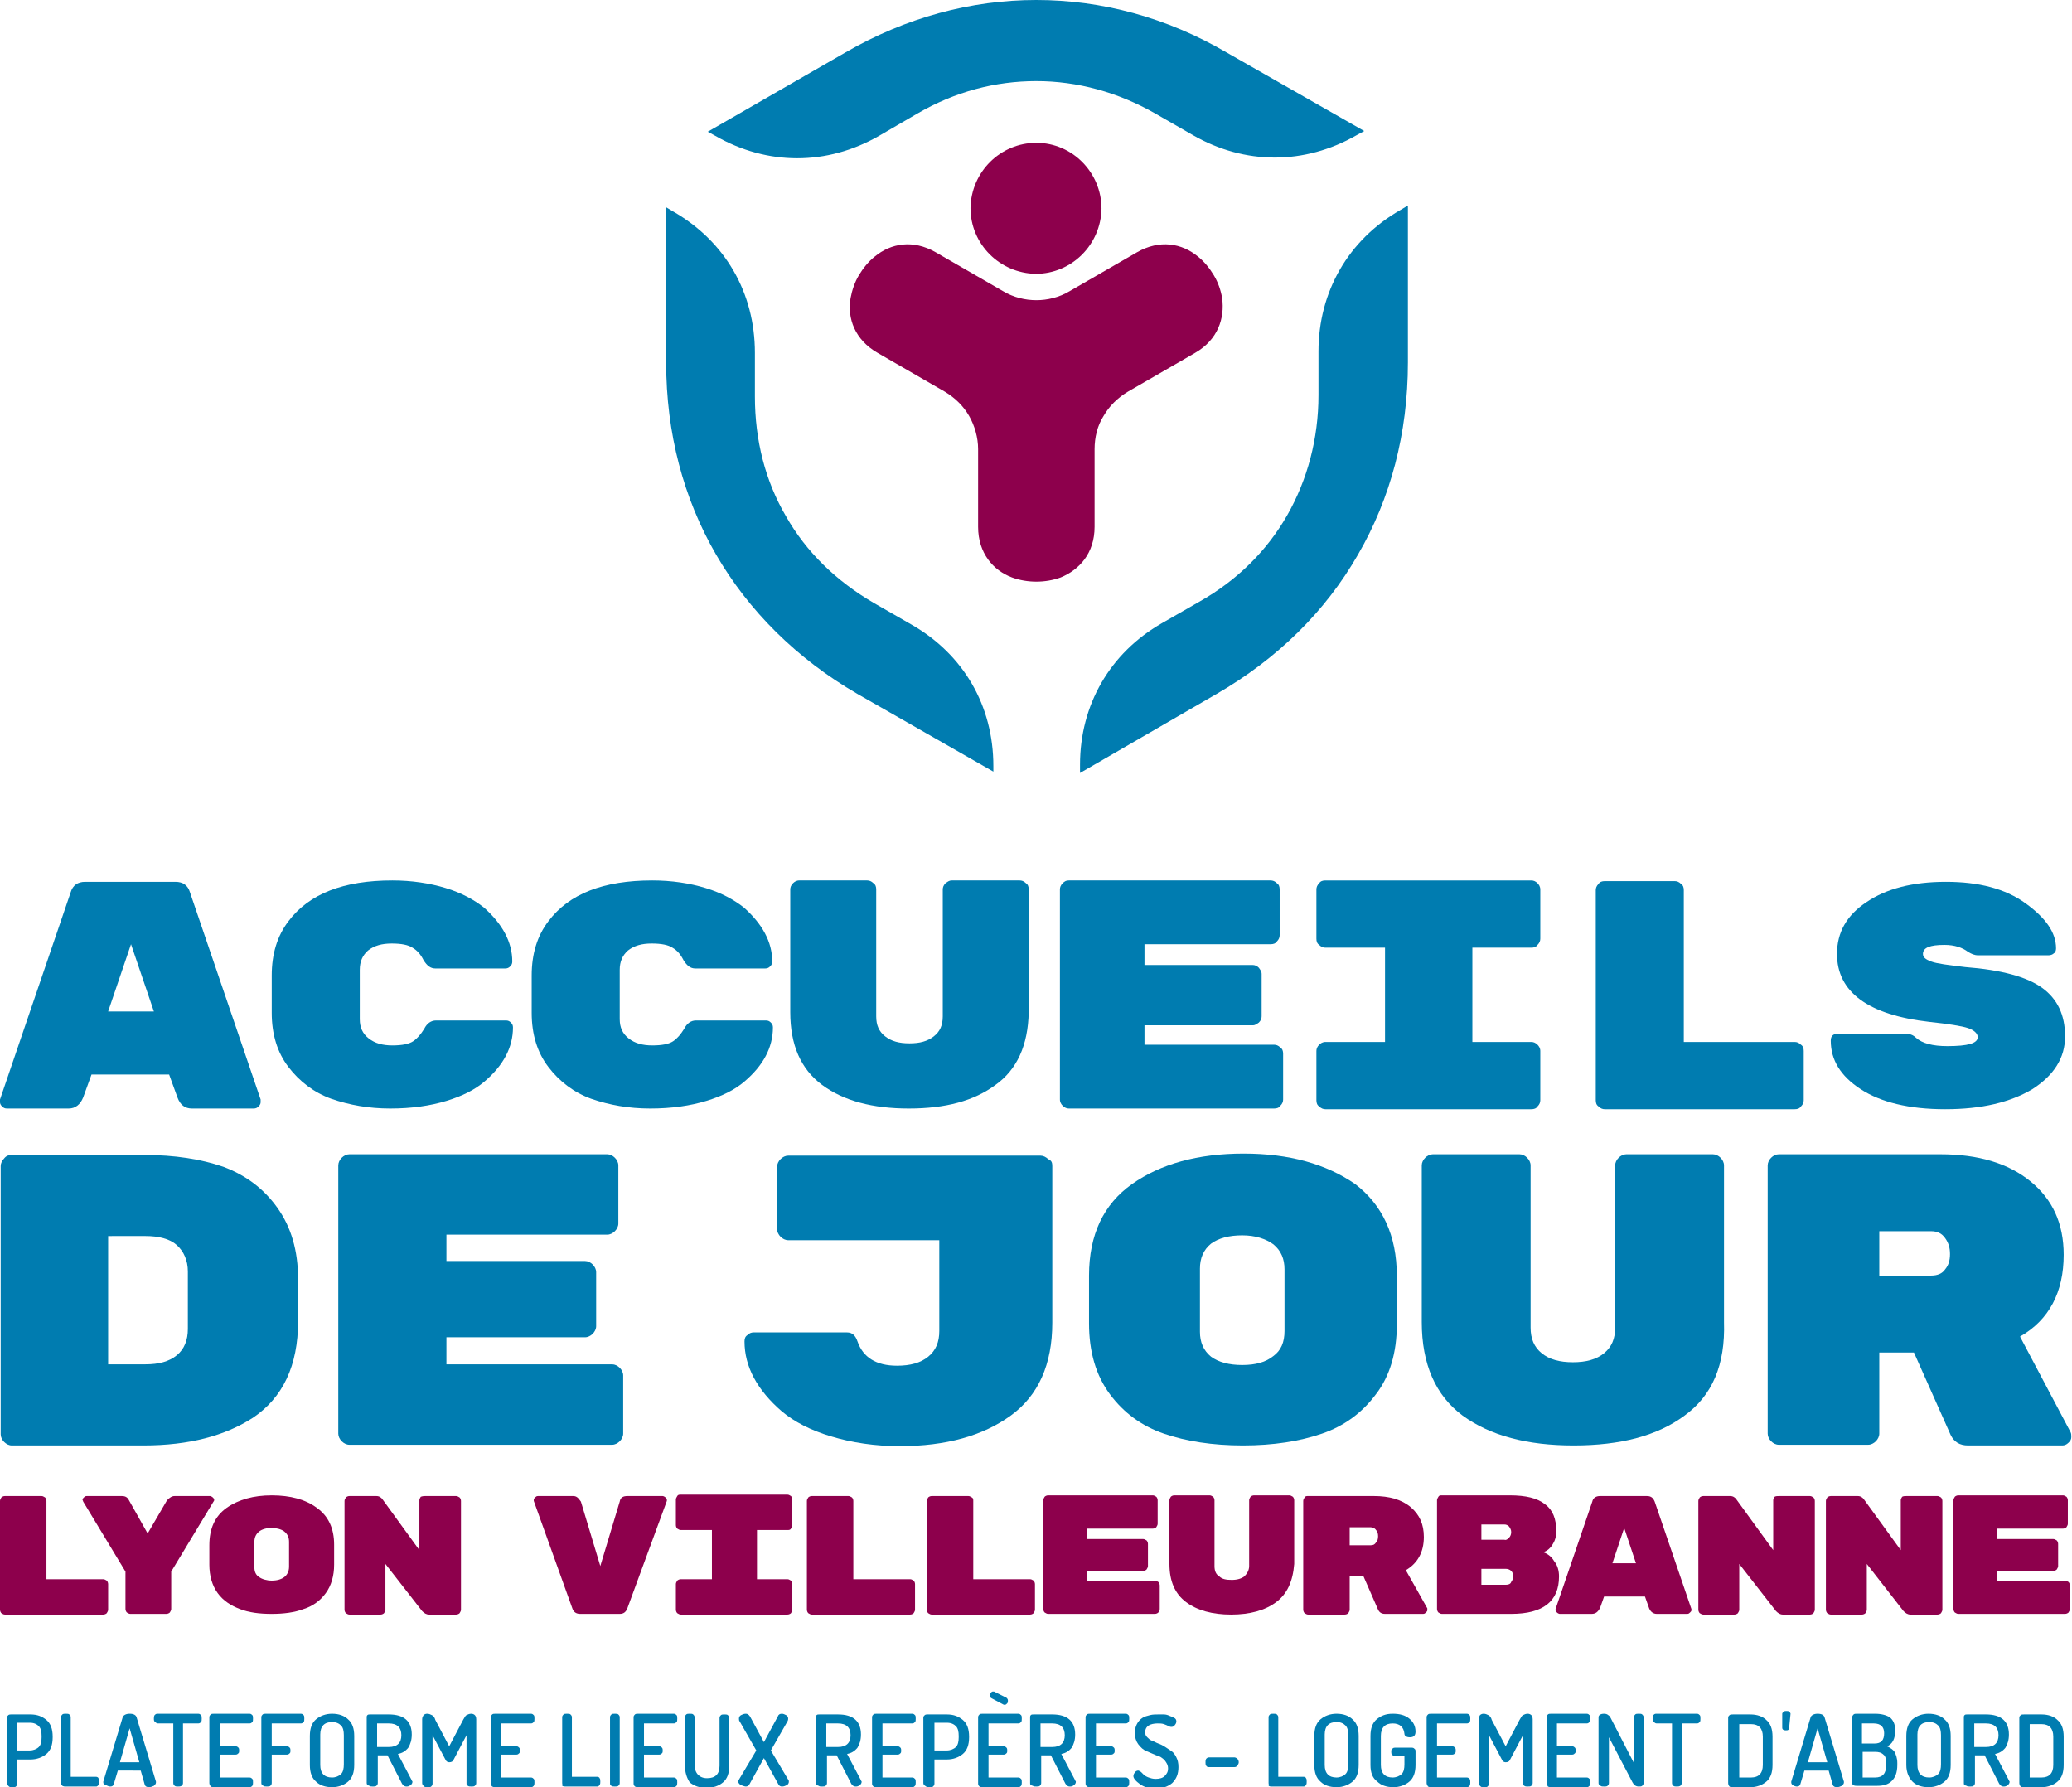 <?xml version="1.0" encoding="utf-8"?>
<!-- Generator: Adobe Illustrator 25.2.0, SVG Export Plug-In . SVG Version: 6.00 Build 0)  -->
<svg version="1.1" id="Calque_1" xmlns="http://www.w3.org/2000/svg" xmlns:xlink="http://www.w3.org/1999/xlink" x="0px" y="0px"
	 viewBox="0 0 298.9 257.8" style="enable-background:new 0 0 298.9 257.8;" xml:space="preserve">
<style type="text/css">
	.st0{fill:#007CB0;}
	.st1{fill-rule:evenodd;clip-rule:evenodd;fill:#007CB0;}
	.st2{fill-rule:evenodd;clip-rule:evenodd;fill:#8D004C;}
	.st3{fill:#8D004C;}
</style>
<g>
	<g>
		<path class="st0" d="M1.7,166.6h19.1c4.4,0,8.2,0.6,11.4,1.7c3.2,1.2,5.8,3.1,7.8,5.9c2,2.8,3,6.2,3,10.3v6.1
			c0,6.4-2.2,11-6.5,13.9c-4,2.6-9.2,4-15.8,4H1.7c-0.4,0-0.8-0.2-1.1-0.5c-0.3-0.3-0.5-0.7-0.5-1.1v-38.7c0-0.4,0.2-0.8,0.5-1.1
			C0.9,166.7,1.3,166.6,1.7,166.6z M15.6,178.2v18.6h5.4c1.9,0,3.4-0.4,4.5-1.3c1.1-0.9,1.6-2.2,1.6-3.8v-8.3c0-1.6-0.6-2.9-1.6-3.8
			s-2.6-1.3-4.5-1.3H15.6z"/>
		<path class="st0" d="M64.4,196.8h23.9c0.4,0,0.8,0.2,1.1,0.5c0.3,0.3,0.5,0.7,0.5,1.1v8.4c0,0.4-0.2,0.8-0.5,1.1
			c-0.3,0.3-0.7,0.5-1.1,0.5H50.4c-0.4,0-0.8-0.2-1.1-0.5c-0.3-0.3-0.5-0.7-0.5-1.1v-38.7c0-0.4,0.2-0.8,0.5-1.1
			c0.3-0.3,0.7-0.5,1.1-0.5h37.2c0.4,0,0.8,0.2,1.1,0.5c0.3,0.3,0.5,0.7,0.5,1.1v8.4c0,0.4-0.2,0.8-0.5,1.1
			c-0.3,0.3-0.7,0.5-1.1,0.5H64.4v3.8h20c0.4,0,0.8,0.2,1.1,0.5c0.3,0.3,0.5,0.7,0.5,1.1v7.8c0,0.4-0.2,0.8-0.5,1.1
			c-0.3,0.3-0.7,0.5-1.1,0.5h-20V196.8z"/>
		<path class="st0" d="M151.8,168.2v22.6c0,6-2,10.5-6,13.4c-4,2.9-9.3,4.4-16,4.4c-3.6,0-6.9-0.5-9.9-1.4c-3-0.9-5.3-2.1-7.1-3.6
			c-3.6-3.1-5.4-6.5-5.4-10.1c0-0.4,0.1-0.7,0.4-0.9c0.3-0.3,0.6-0.4,0.9-0.4h13.5c0.7,0,1.2,0.4,1.5,1.3c0.8,2.3,2.7,3.5,5.7,3.5
			c1.9,0,3.4-0.4,4.5-1.3c1.1-0.9,1.6-2.1,1.6-3.7v-13.1h-21.8c-0.4,0-0.8-0.2-1.1-0.5c-0.3-0.3-0.5-0.7-0.5-1.1v-9
			c0-0.4,0.2-0.8,0.5-1.1c0.3-0.3,0.7-0.5,1.1-0.5h36.4c0.4,0,0.8,0.2,1.1,0.5C151.7,167.4,151.8,167.7,151.8,168.2z"/>
		<path class="st0" d="M201.5,184v7.1c0,4-1,7.4-3,10c-2,2.7-4.6,4.6-7.8,5.7c-3.2,1.1-7,1.7-11.4,1.7c-4.4,0-8.2-0.6-11.4-1.7
			c-3.2-1.1-5.8-3-7.8-5.7c-2-2.7-3-6.1-3-10.2v-6.9c0-5.9,2.1-10.3,6.2-13.2c4.1-2.9,9.5-4.4,16.1-4.4c6.6,0,11.9,1.5,16.1,4.4
			C199.4,173.8,201.5,178.2,201.5,184z M173.1,183v9.1c0,1.5,0.5,2.7,1.6,3.6c1.1,0.8,2.6,1.2,4.5,1.2c1.9,0,3.4-0.4,4.5-1.3
			c1.1-0.8,1.6-2,1.6-3.6v-8.9c0-1.5-0.5-2.7-1.6-3.6c-1.1-0.8-2.6-1.3-4.5-1.3c-1.9,0-3.4,0.4-4.5,1.2
			C173.6,180.3,173.1,181.5,173.1,183z"/>
		<path class="st0" d="M243,204.2c-3.9,2.9-9.2,4.3-16,4.3c-6.7,0-12-1.4-16-4.3c-3.9-2.9-5.9-7.4-5.9-13.5v-22.6
			c0-0.4,0.2-0.8,0.5-1.1c0.3-0.3,0.7-0.5,1.1-0.5h12.5c0.4,0,0.8,0.2,1.1,0.5c0.3,0.3,0.5,0.7,0.5,1.1v23.4c0,1.6,0.5,2.8,1.6,3.7
			c1.1,0.9,2.6,1.3,4.5,1.3c1.9,0,3.4-0.4,4.5-1.3c1.1-0.9,1.6-2.1,1.6-3.7v-23.4c0-0.4,0.2-0.8,0.5-1.1c0.3-0.3,0.7-0.5,1.1-0.5
			h12.5c0.4,0,0.8,0.2,1.1,0.5c0.3,0.3,0.5,0.7,0.5,1.1v22.6C248.9,196.9,247,201.3,243,204.2z"/>
		<path class="st0" d="M298.7,206.6c0.1,0.2,0.1,0.4,0.1,0.7c0,0.3-0.1,0.5-0.4,0.8c-0.3,0.3-0.6,0.4-0.9,0.4h-13.6
			c-1.2,0-2-0.5-2.5-1.5l-5.3-11.9h-5v11.7c0,0.4-0.2,0.8-0.5,1.1c-0.3,0.3-0.7,0.5-1.1,0.5h-12.9c-0.4,0-0.8-0.2-1.1-0.5
			c-0.3-0.3-0.5-0.7-0.5-1.1v-38.7c0-0.4,0.2-0.8,0.5-1.1c0.3-0.3,0.7-0.5,1.1-0.5h23.3c5.5,0,9.8,1.3,13,3.9
			c3.2,2.6,4.8,6.1,4.8,10.6c0,5.4-2.1,9.4-6.3,11.8L298.7,206.6z M271.1,177.7v6.3h7.5c0.9,0,1.6-0.3,2-0.9
			c0.5-0.6,0.7-1.3,0.7-2.2c0-0.9-0.2-1.6-0.7-2.3c-0.5-0.7-1.1-1-2.1-1H271.1z"/>
	</g>
	<path class="st0" d="M9.9,159.9H1c-0.3,0-0.5-0.1-0.7-0.3C0.1,159.4,0,159.2,0,159c0-0.2,0-0.3,0-0.4l10.2-29.9
		c0.3-1,1-1.5,2.1-1.5h13c1.1,0,1.8,0.5,2.1,1.5l10.2,29.9c0,0.1,0,0.2,0,0.4c0,0.2-0.1,0.4-0.3,0.6c-0.2,0.2-0.4,0.3-0.7,0.3h-8.9
		c-1,0-1.7-0.5-2.1-1.6l-1.2-3.3H13.2l-1.2,3.3C11.6,159.3,10.9,159.9,9.9,159.9z M22.2,145.9l-3.3-9.7l-3.3,9.7H22.2z"/>
	<path class="st0" d="M51.9,139.9v7.1c0,1.2,0.4,2.1,1.3,2.8c0.9,0.7,2,1,3.4,1c1.4,0,2.4-0.2,3-0.6c0.6-0.4,1.1-1,1.6-1.8
		c0.4-0.8,1-1.2,1.7-1.2h10.1c0.3,0,0.5,0.1,0.7,0.3c0.2,0.2,0.3,0.4,0.3,0.7c0,2.9-1.4,5.5-4.1,7.8c-1.4,1.2-3.2,2.1-5.5,2.8
		c-2.3,0.7-5,1.1-8.1,1.1c-3.1,0-5.9-0.5-8.5-1.4c-2.5-0.9-4.6-2.5-6.2-4.6c-1.6-2.1-2.4-4.7-2.4-7.8v-5.4c0-3.1,0.8-5.7,2.4-7.8
		c3-4,8-5.9,15-5.9c2.8,0,5.4,0.4,7.7,1.1c2.3,0.7,4.1,1.7,5.5,2.8c2.7,2.4,4.1,5,4.1,7.8c0,0.3-0.1,0.5-0.3,0.7
		c-0.2,0.2-0.4,0.3-0.7,0.3H62.8c-0.7,0-1.2-0.4-1.7-1.2c-0.4-0.8-0.9-1.4-1.6-1.8c-0.6-0.4-1.6-0.6-3-0.6c-1.4,0-2.5,0.3-3.4,1
		C52.3,137.8,51.9,138.7,51.9,139.9z"/>
	<path class="st0" d="M89.4,139.9v7.1c0,1.2,0.4,2.1,1.3,2.8c0.9,0.7,2,1,3.4,1c1.4,0,2.4-0.2,3-0.6c0.6-0.4,1.1-1,1.6-1.8
		c0.4-0.8,1-1.2,1.7-1.2h10.1c0.3,0,0.5,0.1,0.7,0.3c0.2,0.2,0.3,0.4,0.3,0.7c0,2.9-1.4,5.5-4.1,7.8c-1.4,1.2-3.2,2.1-5.5,2.8
		c-2.3,0.7-5,1.1-8.1,1.1c-3.1,0-5.9-0.5-8.5-1.4c-2.5-0.9-4.6-2.5-6.2-4.6c-1.6-2.1-2.4-4.7-2.4-7.8v-5.4c0-3.1,0.8-5.7,2.4-7.8
		c3-4,8-5.9,15-5.9c2.8,0,5.4,0.4,7.7,1.1c2.3,0.7,4.1,1.7,5.5,2.8c2.7,2.4,4.1,5,4.1,7.8c0,0.3-0.1,0.5-0.3,0.7
		c-0.2,0.2-0.4,0.3-0.7,0.3h-10.1c-0.7,0-1.2-0.4-1.7-1.2c-0.4-0.8-0.9-1.4-1.6-1.8c-0.6-0.4-1.6-0.6-3-0.6c-1.4,0-2.5,0.3-3.4,1
		C89.8,137.8,89.4,138.7,89.4,139.9z"/>
	<path class="st0" d="M143.6,156.5c-3.1,2.3-7.2,3.4-12.5,3.4c-5.2,0-9.4-1.1-12.5-3.4c-3.1-2.3-4.6-5.8-4.6-10.5v-17.7
		c0-0.3,0.1-0.6,0.4-0.9c0.2-0.2,0.5-0.4,0.9-0.4h9.8c0.3,0,0.6,0.1,0.9,0.4c0.3,0.2,0.4,0.5,0.4,0.9v18.3c0,1.3,0.4,2.2,1.3,2.9
		c0.9,0.7,2,1,3.5,1c1.5,0,2.6-0.3,3.5-1c0.9-0.7,1.3-1.6,1.3-2.9v-18.3c0-0.3,0.1-0.6,0.4-0.9c0.3-0.2,0.5-0.4,0.9-0.4h9.8
		c0.3,0,0.6,0.1,0.9,0.4c0.3,0.2,0.4,0.5,0.4,0.9V146C148.3,150.8,146.7,154.3,143.6,156.5z"/>
	<path class="st0" d="M165.1,150.7h18.7c0.3,0,0.6,0.1,0.9,0.4c0.3,0.2,0.4,0.5,0.4,0.9v6.6c0,0.3-0.1,0.6-0.4,0.9
		c-0.2,0.3-0.5,0.4-0.9,0.4h-29.6c-0.3,0-0.6-0.1-0.9-0.4c-0.2-0.2-0.4-0.5-0.4-0.9v-30.3c0-0.3,0.1-0.6,0.4-0.9
		c0.3-0.3,0.5-0.4,0.9-0.4h29.1c0.3,0,0.6,0.1,0.9,0.4c0.3,0.2,0.4,0.5,0.4,0.9v6.6c0,0.3-0.1,0.6-0.4,0.9c-0.2,0.3-0.5,0.4-0.9,0.4
		h-18.2v3h15.6c0.3,0,0.6,0.1,0.9,0.4c0.2,0.3,0.4,0.5,0.4,0.9v6.1c0,0.3-0.1,0.6-0.4,0.9c-0.3,0.2-0.5,0.4-0.9,0.4h-15.6V150.7z"/>
	<path class="st0" d="M220.9,136.7h-8.5v13.6h8.5c0.3,0,0.6,0.1,0.9,0.4c0.2,0.2,0.4,0.5,0.4,0.9v7.1c0,0.3-0.1,0.6-0.4,0.9
		c-0.2,0.3-0.5,0.4-0.9,0.4h-29.7c-0.3,0-0.6-0.1-0.9-0.4c-0.3-0.2-0.4-0.5-0.4-0.9v-7.1c0-0.3,0.1-0.6,0.4-0.9
		c0.2-0.2,0.5-0.4,0.9-0.4h8.6v-13.6h-8.6c-0.3,0-0.6-0.1-0.9-0.4c-0.3-0.2-0.4-0.5-0.4-0.9v-7.1c0-0.3,0.1-0.6,0.4-0.9
		c0.2-0.3,0.5-0.4,0.9-0.4h29.7c0.3,0,0.6,0.1,0.9,0.4c0.2,0.2,0.4,0.5,0.4,0.9v7.1c0,0.3-0.1,0.6-0.4,0.9
		C221.6,136.6,221.3,136.7,220.9,136.7z"/>
	<path class="st0" d="M242.9,150.3h16c0.3,0,0.6,0.1,0.9,0.4c0.3,0.2,0.4,0.5,0.4,0.9v7.1c0,0.3-0.1,0.6-0.4,0.9
		c-0.2,0.3-0.5,0.4-0.9,0.4h-27.4c-0.3,0-0.6-0.1-0.9-0.4c-0.3-0.2-0.4-0.5-0.4-0.9v-30.3c0-0.3,0.1-0.6,0.4-0.9
		c0.2-0.3,0.5-0.4,0.9-0.4h10.1c0.3,0,0.6,0.1,0.9,0.4c0.3,0.2,0.4,0.5,0.4,0.9V150.3z"/>
	<path class="st0" d="M294.6,142.5c2.2,1.6,3.3,3.9,3.3,7c0,3.1-1.6,5.6-4.7,7.6c-3.2,1.9-7.3,2.9-12.6,2.9c-5.2,0-9.3-1-12.2-2.9
		c-2.9-1.9-4.3-4.2-4.3-7c0-0.7,0.4-1,1.1-1h9.6c0.7,0,1.2,0.2,1.6,0.6c0.9,0.8,2.4,1.2,4.5,1.2c3,0,4.4-0.4,4.4-1.3
		c0-0.5-0.5-1-1.4-1.3c-0.9-0.3-2.8-0.6-5.6-0.9c-8.8-1-13.3-4.3-13.3-9.8c0-3.1,1.4-5.6,4.3-7.5c2.8-1.9,6.6-2.9,11.4-2.9
		c4.8,0,8.6,1,11.5,3.1c2.9,2.1,4.4,4.2,4.4,6.5c0,0.3-0.1,0.6-0.3,0.7c-0.2,0.2-0.5,0.3-0.8,0.3h-10.1c-0.6,0-1-0.2-1.5-0.5
		c-0.8-0.6-1.9-1-3.4-1c-2.1,0-3.1,0.4-3.1,1.3c0,0.5,0.4,0.8,1.2,1.1c0.8,0.3,2.4,0.5,4.9,0.8C288.7,139.9,292.4,140.9,294.6,142.5
		z"/>
	<g>
		<g>
			<path class="st1" d="M102.1,19l1.1,0.6c7.5,4.3,16.1,4.3,23.6,0l5.5-3.2c5.5-3.2,11.3-4.7,17.2-4.7c5.9,0,11.8,1.6,17.2,4.7
				l5.4,3.1c7.5,4.3,16.1,4.3,23.6,0l1.1-0.6L177,7.6C168.3,2.5,158.9,0,149.5,0c-9.4,0-18.8,2.5-27.6,7.6L102.1,19z"/>
			<path class="st1" d="M203,29.7l-1,0.6c-7.5,4.3-11.8,11.8-11.8,20.4v6.3c0,6.3-1.6,12.2-4.5,17.3c-2.9,5.1-7.2,9.4-12.7,12.5
				l-5.4,3.1c-7.5,4.3-11.8,11.8-11.8,20.4v1.2l19.7-11.4c8.8-5.1,15.7-11.9,20.4-20.1v0c4.7-8.1,7.2-17.5,7.2-27.7V29.7z"/>
			<path class="st1" d="M143.3,111.3v-0.8c0-8.7-4.3-16.1-11.8-20.4l-5.4-3.1c-5.5-3.2-9.8-7.4-12.7-12.5v0c-3-5.1-4.5-11-4.5-17.3
				v-6.3c0-8.7-4.3-16.1-11.8-20.4l-1-0.6v22.4c0,10.2,2.5,19.6,7.2,27.7c4.7,8.1,11.6,15,20.4,20.1L143.3,111.3z"/>
		</g>
		<g>
			<path class="st2" d="M157.9,76V64.8c0-1.7,0.4-3.4,1.3-4.8c0.8-1.4,2-2.6,3.5-3.5l9.7-5.6c3.3-1.9,4.3-5,3.9-7.9
				c-0.2-1.2-0.6-2.3-1.2-3.3c-0.6-1-1.4-2-2.3-2.7c-2.3-1.9-5.5-2.5-8.8-0.6l-9.7,5.6c-1.5,0.9-3.2,1.3-4.8,1.3
				c-1.6,0-3.3-0.4-4.8-1.3l-9.7-5.6c-3.3-1.9-6.5-1.3-8.8,0.6c-0.9,0.7-1.7,1.7-2.3,2.7c-0.6,1-1,2.2-1.2,3.3
				c-0.5,2.9,0.6,6,3.9,7.9l9.7,5.6c1.5,0.9,2.7,2.1,3.5,3.5c0.8,1.4,1.3,3.1,1.3,4.8V76c0,3.8,2.2,6.3,4.9,7.3
				c1.1,0.4,2.3,0.6,3.5,0.6c1.2,0,2.4-0.2,3.5-0.6C155.7,82.2,157.9,79.8,157.9,76z"/>
			<path class="st2" d="M149.5,20.6c-5.2,0-9.4,4.2-9.5,9.4c0,5.2,4.2,9.4,9.4,9.5c5.2,0,9.4-4.2,9.5-9.4
				C158.9,24.9,154.7,20.6,149.5,20.6z"/>
		</g>
	</g>
	<g>
		<path class="st0" d="M1,257.2v-9.5c0-0.1,0.1-0.2,0.2-0.3c0.1-0.1,0.3-0.1,0.4-0.1h2.8c1,0,1.7,0.3,2.3,0.8
			c0.6,0.5,0.9,1.3,0.9,2.4v0.1c0,1.1-0.3,1.9-0.9,2.4c-0.6,0.5-1.4,0.8-2.3,0.8H2.5v3.5c0,0.2-0.1,0.3-0.2,0.4
			c-0.1,0.1-0.3,0.1-0.5,0.1c-0.2,0-0.4,0-0.5-0.1C1.1,257.5,1,257.4,1,257.2z M2.5,252.5h1.8c0.5,0,1-0.2,1.3-0.5
			c0.3-0.3,0.4-0.8,0.4-1.4v-0.2c0-0.6-0.1-1.1-0.4-1.4c-0.3-0.3-0.7-0.5-1.3-0.5H2.5V252.5z"/>
		<path class="st0" d="M8.8,257.2v-9.5c0-0.2,0.1-0.3,0.2-0.4c0.1-0.1,0.3-0.1,0.5-0.1c0.2,0,0.4,0,0.5,0.1c0.1,0.1,0.2,0.2,0.2,0.4
			v8.6h3.7c0.1,0,0.3,0.1,0.3,0.2c0.1,0.1,0.1,0.3,0.1,0.5c0,0.2,0,0.3-0.1,0.5c-0.1,0.1-0.2,0.2-0.3,0.2H9.5c-0.2,0-0.3,0-0.5-0.1
			C8.9,257.5,8.8,257.4,8.8,257.2z"/>
		<path class="st0" d="M14.9,257.1c0-0.1,0-0.1,0-0.1l2.8-9.3c0.1-0.3,0.5-0.5,1-0.5c0.6,0,0.9,0.2,1,0.5l2.8,9.3c0,0.1,0,0.1,0,0.1
			c0,0.2-0.1,0.3-0.3,0.5c-0.2,0.1-0.5,0.2-0.7,0.2c-0.3,0-0.5-0.1-0.6-0.3l-0.6-2.1H17l-0.6,2c-0.1,0.2-0.2,0.3-0.5,0.3
			c-0.2,0-0.4-0.1-0.6-0.2C15,257.4,14.9,257.3,14.9,257.1z M17.3,254.2h2.8l-1.4-4.9L17.3,254.2z"/>
		<path class="st0" d="M22.2,247.9c0-0.2,0-0.3,0.1-0.5c0.1-0.1,0.2-0.2,0.4-0.2h5.9c0.2,0,0.3,0.1,0.4,0.2c0.1,0.1,0.1,0.3,0.1,0.5
			c0,0.2,0,0.4-0.1,0.5c-0.1,0.1-0.2,0.2-0.4,0.2h-2.2v8.6c0,0.2-0.1,0.3-0.2,0.4c-0.2,0.1-0.3,0.1-0.5,0.1c-0.2,0-0.4,0-0.5-0.1
			c-0.1-0.1-0.2-0.2-0.2-0.4v-8.6h-2.2c-0.2,0-0.3-0.1-0.4-0.2C22.2,248.3,22.2,248.1,22.2,247.9z"/>
		<path class="st0" d="M30.2,257.2v-9.5c0-0.2,0.1-0.3,0.2-0.4c0.1-0.1,0.3-0.1,0.5-0.1H36c0.2,0,0.3,0.1,0.4,0.2
			c0.1,0.1,0.1,0.3,0.1,0.5c0,0.2,0,0.4-0.1,0.5c-0.1,0.1-0.2,0.2-0.4,0.2h-4.3v3.3H34c0.2,0,0.3,0.1,0.4,0.2
			c0.1,0.1,0.1,0.3,0.1,0.4c0,0.2,0,0.3-0.1,0.4c-0.1,0.1-0.2,0.2-0.4,0.2h-2.2v3.3H36c0.2,0,0.3,0.1,0.4,0.2
			c0.1,0.1,0.1,0.3,0.1,0.5c0,0.2,0,0.3-0.1,0.5c-0.1,0.1-0.2,0.2-0.4,0.2h-5.1c-0.2,0-0.3,0-0.5-0.1
			C30.3,257.5,30.2,257.4,30.2,257.2z"/>
		<path class="st0" d="M37.7,257.2v-9.5c0-0.2,0.1-0.3,0.2-0.4c0.1-0.1,0.3-0.1,0.5-0.1h5c0.2,0,0.3,0.1,0.4,0.2
			c0.1,0.1,0.1,0.3,0.1,0.5c0,0.2,0,0.4-0.1,0.5c-0.1,0.1-0.2,0.2-0.4,0.2h-4.2v3.3h2.2c0.2,0,0.3,0.1,0.4,0.2
			c0.1,0.1,0.1,0.3,0.1,0.4c0,0.2,0,0.3-0.1,0.4c-0.1,0.1-0.2,0.2-0.4,0.2h-2.2v4.1c0,0.2-0.1,0.3-0.2,0.4c-0.1,0.1-0.3,0.1-0.5,0.1
			c-0.2,0-0.4,0-0.5-0.1C37.8,257.5,37.7,257.4,37.7,257.2z"/>
		<path class="st0" d="M44.7,254.6v-4.2c0-1.1,0.3-1.9,0.9-2.4c0.6-0.5,1.4-0.8,2.3-0.8c1,0,1.8,0.3,2.3,0.8
			c0.6,0.5,0.9,1.3,0.9,2.4v4.2c0,1.1-0.3,1.9-0.9,2.4s-1.4,0.8-2.3,0.8c-1,0-1.8-0.3-2.3-0.8C45,256.5,44.7,255.7,44.7,254.6z
			 M46.2,254.6c0,1.2,0.6,1.8,1.7,1.8c0.5,0,1-0.2,1.3-0.5c0.3-0.3,0.4-0.8,0.4-1.4v-4.2c0-0.6-0.1-1.1-0.4-1.4
			c-0.3-0.3-0.7-0.5-1.3-0.5c-1.1,0-1.7,0.6-1.7,1.8V254.6z"/>
		<path class="st0" d="M52.9,257.2v-9.5c0-0.1,0-0.2,0.1-0.3c0.1-0.1,0.2-0.1,0.4-0.1h2.7c2.2,0,3.3,1,3.3,2.9
			c0,0.8-0.2,1.4-0.5,1.9c-0.4,0.5-0.9,0.8-1.5,0.9l2,3.8c0,0.1,0.1,0.1,0.1,0.2c0,0.2-0.1,0.4-0.3,0.5c-0.2,0.2-0.4,0.2-0.6,0.2
			c-0.2,0-0.4-0.1-0.6-0.4l-2.1-4.1h-1.4v4c0,0.2-0.1,0.3-0.2,0.4c-0.1,0.1-0.3,0.1-0.5,0.1c-0.2,0-0.4,0-0.5-0.1
			C53,257.5,52.9,257.4,52.9,257.2z M54.4,252h1.7c1.2,0,1.8-0.6,1.8-1.7c0-1.1-0.6-1.7-1.8-1.7h-1.7V252z"/>
		<path class="st0" d="M60.9,257.2V248c0-0.3,0.1-0.4,0.2-0.6c0.1-0.1,0.3-0.2,0.5-0.2c0.3,0,0.5,0.1,0.7,0.2
			c0.2,0.1,0.4,0.3,0.5,0.7l2,3.8l2-3.8c0.2-0.3,0.3-0.6,0.5-0.7c0.2-0.1,0.4-0.2,0.7-0.2c0.2,0,0.4,0.1,0.5,0.2
			c0.1,0.1,0.2,0.3,0.2,0.6v9.2c0,0.2-0.1,0.3-0.2,0.4c-0.1,0.1-0.3,0.1-0.5,0.1c-0.2,0-0.4,0-0.5-0.1c-0.2-0.1-0.2-0.2-0.2-0.4
			v-6.9l-1.9,3.6c-0.1,0.2-0.3,0.3-0.6,0.3c-0.2,0-0.4-0.1-0.5-0.3l-1.9-3.6v7c0,0.2-0.1,0.3-0.2,0.4c-0.1,0.1-0.3,0.1-0.5,0.1
			c-0.2,0-0.4,0-0.5-0.1C61,257.5,60.9,257.4,60.9,257.2z"/>
		<path class="st0" d="M70.8,257.2v-9.5c0-0.2,0.1-0.3,0.2-0.4c0.1-0.1,0.3-0.1,0.5-0.1h5.1c0.2,0,0.3,0.1,0.4,0.2
			c0.1,0.1,0.1,0.3,0.1,0.5c0,0.2,0,0.4-0.1,0.5c-0.1,0.1-0.2,0.2-0.4,0.2h-4.3v3.3h2.2c0.2,0,0.3,0.1,0.4,0.2
			c0.1,0.1,0.1,0.3,0.1,0.4c0,0.2,0,0.3-0.1,0.4c-0.1,0.1-0.2,0.2-0.4,0.2h-2.2v3.3h4.3c0.2,0,0.3,0.1,0.4,0.2
			c0.1,0.1,0.1,0.3,0.1,0.5c0,0.2,0,0.3-0.1,0.5c-0.1,0.1-0.2,0.2-0.4,0.2h-5.1c-0.2,0-0.3,0-0.5-0.1
			C70.8,257.5,70.8,257.4,70.8,257.2z"/>
		<path class="st0" d="M81.1,257.2v-9.5c0-0.2,0.1-0.3,0.2-0.4c0.1-0.1,0.3-0.1,0.5-0.1c0.2,0,0.4,0,0.5,0.1
			c0.1,0.1,0.2,0.2,0.2,0.4v8.6h3.7c0.1,0,0.3,0.1,0.3,0.2c0.1,0.1,0.1,0.3,0.1,0.5c0,0.2,0,0.3-0.1,0.5c-0.1,0.1-0.2,0.2-0.3,0.2
			h-4.6c-0.2,0-0.3,0-0.5-0.1C81.2,257.5,81.1,257.4,81.1,257.2z"/>
		<path class="st0" d="M88,257.2v-9.5c0-0.2,0.1-0.3,0.2-0.4c0.1-0.1,0.3-0.1,0.5-0.1s0.4,0,0.5,0.1c0.1,0.1,0.2,0.2,0.2,0.4v9.5
			c0,0.2-0.1,0.3-0.2,0.4c-0.1,0.1-0.3,0.1-0.5,0.1c-0.2,0-0.4,0-0.5-0.1C88,257.5,88,257.4,88,257.2z"/>
		<path class="st0" d="M91.4,257.2v-9.5c0-0.2,0.1-0.3,0.2-0.4c0.1-0.1,0.3-0.1,0.5-0.1h5.1c0.2,0,0.3,0.1,0.4,0.2
			c0.1,0.1,0.1,0.3,0.1,0.5c0,0.2,0,0.4-0.1,0.5c-0.1,0.1-0.2,0.2-0.4,0.2h-4.3v3.3h2.2c0.2,0,0.3,0.1,0.4,0.2
			c0.1,0.1,0.1,0.3,0.1,0.4c0,0.2,0,0.3-0.1,0.4c-0.1,0.1-0.2,0.2-0.4,0.2h-2.2v3.3h4.3c0.2,0,0.3,0.1,0.4,0.2
			c0.1,0.1,0.1,0.3,0.1,0.5c0,0.2,0,0.3-0.1,0.5c-0.1,0.1-0.2,0.2-0.4,0.2h-5.1c-0.2,0-0.3,0-0.5-0.1
			C91.4,257.5,91.4,257.4,91.4,257.2z"/>
		<path class="st0" d="M98.8,254.6v-6.9c0-0.2,0.1-0.3,0.2-0.4c0.1-0.1,0.3-0.1,0.5-0.1c0.2,0,0.4,0,0.5,0.1
			c0.1,0.1,0.2,0.2,0.2,0.4v6.9c0,0.6,0.2,1.1,0.5,1.4c0.3,0.3,0.7,0.5,1.3,0.5c1.2,0,1.8-0.6,1.8-1.8v-6.9c0-0.2,0.1-0.3,0.2-0.4
			c0.1-0.1,0.3-0.1,0.5-0.1c0.2,0,0.4,0,0.5,0.1c0.1,0.1,0.2,0.2,0.2,0.4v6.9c0,1.1-0.3,1.9-0.9,2.4c-0.6,0.5-1.4,0.8-2.4,0.8
			c-1,0-1.8-0.3-2.4-0.8C99.1,256.5,98.8,255.7,98.8,254.6z"/>
		<path class="st0" d="M106.5,257c0-0.1,0-0.2,0.1-0.3l2.5-4.2l-2.4-4.2c-0.1-0.1-0.1-0.3-0.1-0.4c0-0.2,0.1-0.4,0.3-0.5
			c0.2-0.1,0.4-0.2,0.7-0.2c0.2,0,0.4,0.1,0.6,0.4l2,3.7l2-3.7c0.1-0.3,0.3-0.4,0.6-0.4c0.2,0,0.4,0.1,0.6,0.2
			c0.2,0.1,0.3,0.3,0.3,0.5c0,0.1,0,0.2-0.1,0.4l-2.4,4.2l2.5,4.2c0.1,0.1,0.1,0.2,0.1,0.3c0,0.2-0.1,0.4-0.3,0.5
			c-0.2,0.1-0.4,0.2-0.7,0.2c-0.2,0-0.4-0.1-0.5-0.3l-2.1-3.8l-2.1,3.8c-0.1,0.2-0.3,0.3-0.5,0.3c-0.2,0-0.4-0.1-0.7-0.2
			C106.7,257.4,106.5,257.2,106.5,257z"/>
		<path class="st0" d="M117.7,257.2v-9.5c0-0.1,0-0.2,0.1-0.3c0.1-0.1,0.2-0.1,0.4-0.1h2.7c2.2,0,3.3,1,3.3,2.9
			c0,0.8-0.2,1.4-0.5,1.9c-0.4,0.5-0.9,0.8-1.5,0.9l2,3.8c0,0.1,0.1,0.1,0.1,0.2c0,0.2-0.1,0.4-0.3,0.5c-0.2,0.2-0.4,0.2-0.6,0.2
			c-0.2,0-0.4-0.1-0.6-0.4l-2.1-4.1h-1.4v4c0,0.2-0.1,0.3-0.2,0.4c-0.1,0.1-0.3,0.1-0.5,0.1c-0.2,0-0.4,0-0.5-0.1
			C117.8,257.5,117.7,257.4,117.7,257.2z M119.2,252h1.7c1.2,0,1.8-0.6,1.8-1.7c0-1.1-0.6-1.7-1.8-1.7h-1.7V252z"/>
		<path class="st0" d="M125.8,257.2v-9.5c0-0.2,0.1-0.3,0.2-0.4c0.1-0.1,0.3-0.1,0.5-0.1h5.1c0.2,0,0.3,0.1,0.4,0.2
			c0.1,0.1,0.1,0.3,0.1,0.5c0,0.2,0,0.4-0.1,0.5c-0.1,0.1-0.2,0.2-0.4,0.2h-4.3v3.3h2.2c0.2,0,0.3,0.1,0.4,0.2
			c0.1,0.1,0.1,0.3,0.1,0.4c0,0.2,0,0.3-0.1,0.4c-0.1,0.1-0.2,0.2-0.4,0.2h-2.2v3.3h4.3c0.2,0,0.3,0.1,0.4,0.2
			c0.1,0.1,0.1,0.3,0.1,0.5c0,0.2,0,0.3-0.1,0.5c-0.1,0.1-0.2,0.2-0.4,0.2h-5.1c-0.2,0-0.3,0-0.5-0.1
			C125.8,257.5,125.8,257.4,125.8,257.2z"/>
		<path class="st0" d="M133.2,257.2v-9.5c0-0.1,0.1-0.2,0.2-0.3c0.1-0.1,0.3-0.1,0.4-0.1h2.8c1,0,1.7,0.3,2.3,0.8
			c0.6,0.5,0.9,1.3,0.9,2.4v0.1c0,1.1-0.3,1.9-0.9,2.4c-0.6,0.5-1.4,0.8-2.3,0.8h-1.8v3.5c0,0.2-0.1,0.3-0.2,0.4
			c-0.1,0.1-0.3,0.1-0.5,0.1c-0.2,0-0.4,0-0.5-0.1C133.3,257.5,133.2,257.4,133.2,257.2z M134.8,252.5h1.8c0.5,0,1-0.2,1.3-0.5
			c0.3-0.3,0.4-0.8,0.4-1.4v-0.2c0-0.6-0.1-1.1-0.4-1.4c-0.3-0.3-0.7-0.5-1.3-0.5h-1.8V252.5z"/>
		<path class="st0" d="M141.1,257.2v-9.5c0-0.2,0.1-0.3,0.2-0.4c0.1-0.1,0.3-0.1,0.5-0.1h5.1c0.2,0,0.3,0.1,0.4,0.2
			c0.1,0.1,0.1,0.3,0.1,0.5c0,0.2,0,0.4-0.1,0.5c-0.1,0.1-0.2,0.2-0.4,0.2h-4.3v3.3h2.2c0.2,0,0.3,0.1,0.4,0.2
			c0.1,0.1,0.1,0.3,0.1,0.4c0,0.2,0,0.3-0.1,0.4c-0.1,0.1-0.2,0.2-0.4,0.2h-2.2v3.3h4.3c0.2,0,0.3,0.1,0.4,0.2
			c0.1,0.1,0.1,0.3,0.1,0.5c0,0.2,0,0.3-0.1,0.5c-0.1,0.1-0.2,0.2-0.4,0.2h-5.1c-0.2,0-0.3,0-0.5-0.1
			C141.1,257.5,141.1,257.4,141.1,257.2z M142.8,244.6c0-0.1,0-0.3,0.1-0.4c0.1-0.1,0.2-0.2,0.3-0.2c0,0,0.1,0,0.2,0l1.8,0.9
			c0.1,0.1,0.2,0.2,0.2,0.4c0,0.1,0,0.3-0.1,0.4c-0.1,0.1-0.2,0.2-0.3,0.2c-0.1,0-0.1,0-0.2,0l-1.7-0.9
			C142.9,244.9,142.8,244.8,142.8,244.6z"/>
		<path class="st0" d="M148.6,257.2v-9.5c0-0.1,0-0.2,0.1-0.3c0.1-0.1,0.2-0.1,0.4-0.1h2.7c2.2,0,3.3,1,3.3,2.9
			c0,0.8-0.2,1.4-0.5,1.9c-0.4,0.5-0.9,0.8-1.5,0.9l2,3.8c0,0.1,0.1,0.1,0.1,0.2c0,0.2-0.1,0.4-0.3,0.5c-0.2,0.2-0.4,0.2-0.6,0.2
			c-0.2,0-0.4-0.1-0.6-0.4l-2.1-4.1h-1.4v4c0,0.2-0.1,0.3-0.2,0.4c-0.1,0.1-0.3,0.1-0.5,0.1c-0.2,0-0.4,0-0.5-0.1
			C148.6,257.5,148.6,257.4,148.6,257.2z M150.1,252h1.7c1.2,0,1.8-0.6,1.8-1.7c0-1.1-0.6-1.7-1.8-1.7h-1.7V252z"/>
		<path class="st0" d="M156.6,257.2v-9.5c0-0.2,0.1-0.3,0.2-0.4c0.1-0.1,0.3-0.1,0.5-0.1h5.1c0.2,0,0.3,0.1,0.4,0.2
			c0.1,0.1,0.1,0.3,0.1,0.5c0,0.2,0,0.4-0.1,0.5c-0.1,0.1-0.2,0.2-0.4,0.2h-4.3v3.3h2.2c0.2,0,0.3,0.1,0.4,0.2
			c0.1,0.1,0.1,0.3,0.1,0.4c0,0.2,0,0.3-0.1,0.4c-0.1,0.1-0.2,0.2-0.4,0.2h-2.2v3.3h4.3c0.2,0,0.3,0.1,0.4,0.2
			c0.1,0.1,0.1,0.3,0.1,0.5c0,0.2,0,0.3-0.1,0.5c-0.1,0.1-0.2,0.2-0.4,0.2h-5.1c-0.2,0-0.3,0-0.5-0.1
			C156.6,257.5,156.6,257.4,156.6,257.2z"/>
		<path class="st0" d="M163.5,256.2c0-0.2,0.1-0.4,0.2-0.5c0.1-0.2,0.3-0.3,0.5-0.3c0.1,0,0.2,0.1,0.4,0.2c0.1,0.1,0.3,0.3,0.4,0.4
			c0.1,0.1,0.4,0.3,0.7,0.4c0.3,0.1,0.6,0.2,1,0.2c0.5,0,1-0.1,1.3-0.4c0.3-0.3,0.5-0.6,0.5-1.1c0-0.5-0.2-0.8-0.5-1.2
			c-0.3-0.3-0.7-0.6-1.2-0.7c-0.5-0.2-0.9-0.4-1.4-0.6c-0.5-0.2-0.8-0.5-1.2-1c-0.3-0.4-0.5-1-0.5-1.6c0-0.5,0.1-0.9,0.3-1.3
			c0.2-0.4,0.5-0.7,0.8-0.9c0.3-0.2,0.7-0.3,1.1-0.4c0.4-0.1,0.8-0.1,1.2-0.1c0.3,0,0.5,0,0.8,0c0.3,0,0.6,0.1,0.8,0.2
			c0.3,0.1,0.5,0.2,0.7,0.3c0.2,0.1,0.3,0.3,0.3,0.5s-0.1,0.4-0.2,0.5c-0.1,0.2-0.3,0.3-0.5,0.3c-0.1,0-0.2,0-0.4-0.1
			c-0.2-0.1-0.4-0.2-0.7-0.3c-0.3-0.1-0.6-0.1-0.9-0.1c-0.5,0-1,0.1-1.3,0.3c-0.3,0.2-0.5,0.5-0.5,1c0,0.3,0.1,0.5,0.3,0.7
			c0.2,0.2,0.4,0.4,0.7,0.5c0.3,0.1,0.6,0.3,0.9,0.4c0.3,0.1,0.7,0.3,1,0.5c0.3,0.2,0.6,0.4,0.9,0.6c0.3,0.2,0.5,0.5,0.7,0.9
			c0.2,0.4,0.3,0.8,0.3,1.4c0,1-0.3,1.7-0.9,2.3c-0.6,0.5-1.4,0.8-2.4,0.8c-0.9,0-1.6-0.2-2.2-0.6
			C163.8,256.9,163.5,256.5,163.5,256.2z"/>
		<path class="st0" d="M174,254.7c-0.1-0.1-0.1-0.3-0.1-0.5c0-0.2,0-0.3,0.1-0.5c0.1-0.1,0.2-0.2,0.4-0.2h3.7c0.1,0,0.3,0.1,0.4,0.2
			c0.1,0.1,0.2,0.3,0.2,0.5c0,0.2-0.1,0.3-0.2,0.5c-0.1,0.1-0.2,0.2-0.4,0.2h-3.7C174.3,254.9,174.1,254.9,174,254.7z"/>
		<path class="st0" d="M183,257.2v-9.5c0-0.2,0.1-0.3,0.2-0.4c0.1-0.1,0.3-0.1,0.5-0.1c0.2,0,0.4,0,0.5,0.1c0.1,0.1,0.2,0.2,0.2,0.4
			v8.6h3.7c0.1,0,0.3,0.1,0.3,0.2c0.1,0.1,0.1,0.3,0.1,0.5c0,0.2,0,0.3-0.1,0.5c-0.1,0.1-0.2,0.2-0.3,0.2h-4.6c-0.2,0-0.3,0-0.5-0.1
			C183.1,257.5,183,257.4,183,257.2z"/>
		<path class="st0" d="M189.6,254.6v-4.2c0-1.1,0.3-1.9,0.9-2.4c0.6-0.5,1.4-0.8,2.3-0.8c1,0,1.8,0.3,2.3,0.8
			c0.6,0.5,0.9,1.3,0.9,2.4v4.2c0,1.1-0.3,1.9-0.9,2.4c-0.6,0.5-1.4,0.8-2.3,0.8c-1,0-1.8-0.3-2.3-0.8
			C189.9,256.5,189.6,255.7,189.6,254.6z M191.1,254.6c0,1.2,0.6,1.8,1.7,1.8c0.5,0,1-0.2,1.3-0.5c0.3-0.3,0.4-0.8,0.4-1.4v-4.2
			c0-0.6-0.1-1.1-0.4-1.4c-0.3-0.3-0.7-0.5-1.3-0.5c-1.1,0-1.7,0.6-1.7,1.8V254.6z"/>
		<path class="st0" d="M197.7,254.6v-4.2c0-1.1,0.3-1.9,0.9-2.4c0.6-0.5,1.3-0.8,2.3-0.8c1,0,1.8,0.2,2.4,0.7
			c0.6,0.5,0.9,1.1,0.9,1.9c0,0.3-0.1,0.5-0.2,0.6c-0.1,0.1-0.3,0.2-0.6,0.2c-0.5,0-0.8-0.2-0.8-0.5c-0.1-1-0.7-1.5-1.7-1.5
			c-1.1,0-1.7,0.6-1.7,1.8v4.2c0,1.2,0.6,1.8,1.7,1.8c0.5,0,1-0.2,1.3-0.5c0.3-0.3,0.4-0.8,0.4-1.4v-1.2h-1.4
			c-0.2,0-0.3-0.1-0.4-0.2c-0.1-0.1-0.1-0.3-0.1-0.4c0-0.2,0-0.3,0.1-0.4c0.1-0.1,0.2-0.2,0.4-0.2h2.5c0.2,0,0.3,0.1,0.4,0.2
			c0.1,0.1,0.1,0.2,0.1,0.4v1.9c0,1.1-0.3,1.9-0.9,2.4c-0.6,0.5-1.4,0.8-2.3,0.8c-1,0-1.8-0.3-2.3-0.8
			C198,256.5,197.7,255.7,197.7,254.6z"/>
		<path class="st0" d="M205.8,257.2v-9.5c0-0.2,0.1-0.3,0.2-0.4c0.1-0.1,0.3-0.1,0.5-0.1h5.1c0.2,0,0.3,0.1,0.4,0.2
			c0.1,0.1,0.1,0.3,0.1,0.5c0,0.2,0,0.4-0.1,0.5c-0.1,0.1-0.2,0.2-0.4,0.2h-4.3v3.3h2.2c0.2,0,0.3,0.1,0.4,0.2
			c0.1,0.1,0.1,0.3,0.1,0.4c0,0.2,0,0.3-0.1,0.4c-0.1,0.1-0.2,0.2-0.4,0.2h-2.2v3.3h4.3c0.2,0,0.3,0.1,0.4,0.2
			c0.1,0.1,0.1,0.3,0.1,0.5c0,0.2,0,0.3-0.1,0.5c-0.1,0.1-0.2,0.2-0.4,0.2h-5.1c-0.2,0-0.3,0-0.5-0.1
			C205.9,257.5,205.8,257.4,205.8,257.2z"/>
		<path class="st0" d="M213.3,257.2V248c0-0.3,0.1-0.4,0.2-0.6c0.1-0.1,0.3-0.2,0.5-0.2c0.3,0,0.5,0.1,0.7,0.2
			c0.2,0.1,0.4,0.3,0.5,0.7l2,3.8l2-3.8c0.2-0.3,0.3-0.6,0.5-0.7c0.2-0.1,0.4-0.2,0.7-0.2c0.2,0,0.4,0.1,0.5,0.2
			c0.1,0.1,0.2,0.3,0.2,0.6v9.2c0,0.2-0.1,0.3-0.2,0.4c-0.1,0.1-0.3,0.1-0.5,0.1c-0.2,0-0.4,0-0.5-0.1c-0.2-0.1-0.2-0.2-0.2-0.4
			v-6.9l-1.9,3.6c-0.1,0.2-0.3,0.3-0.6,0.3c-0.2,0-0.4-0.1-0.5-0.3l-1.9-3.6v7c0,0.2-0.1,0.3-0.2,0.4c-0.1,0.1-0.3,0.1-0.5,0.1
			c-0.2,0-0.4,0-0.5-0.1C213.4,257.5,213.3,257.4,213.3,257.2z"/>
		<path class="st0" d="M223.1,257.2v-9.5c0-0.2,0.1-0.3,0.2-0.4c0.1-0.1,0.3-0.1,0.5-0.1h5.1c0.2,0,0.3,0.1,0.4,0.2
			c0.1,0.1,0.1,0.3,0.1,0.5c0,0.2,0,0.4-0.1,0.5c-0.1,0.1-0.2,0.2-0.4,0.2h-4.3v3.3h2.2c0.2,0,0.3,0.1,0.4,0.2
			c0.1,0.1,0.1,0.3,0.1,0.4c0,0.2,0,0.3-0.1,0.4c-0.1,0.1-0.2,0.2-0.4,0.2h-2.2v3.3h4.3c0.2,0,0.3,0.1,0.4,0.2
			c0.1,0.1,0.1,0.3,0.1,0.5c0,0.2,0,0.3-0.1,0.5c-0.1,0.1-0.2,0.2-0.4,0.2h-5.1c-0.2,0-0.3,0-0.5-0.1
			C223.2,257.5,223.1,257.4,223.1,257.2z"/>
		<path class="st0" d="M230.6,257.2v-9.5c0-0.3,0.3-0.5,0.8-0.5c0.3,0,0.5,0.1,0.6,0.2c0.2,0.1,0.3,0.3,0.5,0.7l3.2,6.2v-6.6
			c0-0.2,0.1-0.3,0.2-0.4c0.1-0.1,0.3-0.1,0.5-0.1c0.2,0,0.4,0,0.5,0.1c0.1,0.1,0.2,0.2,0.2,0.4v9.5c0,0.2-0.1,0.3-0.2,0.4
			c-0.1,0.1-0.3,0.1-0.5,0.1c-0.4,0-0.7-0.2-0.9-0.6l-3.4-6.5v6.6c0,0.2-0.1,0.3-0.2,0.4c-0.1,0.1-0.3,0.1-0.5,0.1
			c-0.2,0-0.4,0-0.5-0.1C230.7,257.5,230.6,257.4,230.6,257.2z"/>
		<path class="st0" d="M238.4,247.9c0-0.2,0-0.3,0.1-0.5c0.1-0.1,0.2-0.2,0.4-0.2h5.9c0.2,0,0.3,0.1,0.4,0.2
			c0.1,0.1,0.1,0.3,0.1,0.5c0,0.2,0,0.4-0.1,0.5c-0.1,0.1-0.2,0.2-0.4,0.2h-2.2v8.6c0,0.2-0.1,0.3-0.2,0.4c-0.2,0.1-0.3,0.1-0.5,0.1
			c-0.2,0-0.4,0-0.5-0.1c-0.1-0.1-0.2-0.2-0.2-0.4v-8.6h-2.2c-0.2,0-0.3-0.1-0.4-0.2C238.4,248.3,238.4,248.1,238.4,247.9z"/>
		<path class="st0" d="M249.3,257.2v-9.5c0-0.1,0.1-0.2,0.2-0.3s0.3-0.1,0.5-0.1h2.5c1,0,1.8,0.3,2.3,0.8c0.6,0.5,0.9,1.3,0.9,2.4
			v4.1c0,1.1-0.3,1.9-0.9,2.4c-0.6,0.5-1.4,0.8-2.3,0.8H250c-0.2,0-0.4,0-0.5-0.1S249.3,257.4,249.3,257.2z M250.9,256.4h1.7
			c1.1,0,1.7-0.6,1.7-1.8v-4.1c0-1.2-0.6-1.8-1.7-1.8h-1.7V256.4z"/>
		<path class="st0" d="M257.1,247.2c0-0.1,0.1-0.2,0.2-0.3c0.1-0.1,0.3-0.1,0.4-0.1c0.2,0,0.3,0,0.4,0.1c0.1,0.1,0.2,0.2,0.2,0.3
			l-0.2,2c0,0.1,0,0.2-0.1,0.3c-0.1,0.1-0.2,0.1-0.4,0.1c-0.3,0-0.5-0.1-0.5-0.4L257.1,247.2z"/>
		<path class="st0" d="M258.4,257.1c0-0.1,0-0.1,0-0.1l2.8-9.3c0.1-0.3,0.5-0.5,1-0.5c0.6,0,0.9,0.2,1,0.5l2.8,9.3
			c0,0.1,0,0.1,0,0.1c0,0.2-0.1,0.3-0.3,0.5c-0.2,0.1-0.5,0.2-0.7,0.2c-0.3,0-0.5-0.1-0.6-0.3l-0.6-2.1h-3.5l-0.6,2
			c-0.1,0.2-0.2,0.3-0.5,0.3c-0.2,0-0.4-0.1-0.6-0.2C258.5,257.4,258.4,257.3,258.4,257.1z M260.8,254.2h2.8l-1.4-4.9L260.8,254.2z"
			/>
		<path class="st0" d="M267.2,257.2v-9.5c0-0.2,0.1-0.3,0.2-0.4c0.1-0.1,0.3-0.1,0.5-0.1h2.6c0.9,0,1.6,0.2,2.1,0.5
			c0.5,0.4,0.8,1,0.8,1.9c0,1.2-0.4,2-1.2,2.3c0.5,0.2,0.9,0.5,1.1,0.8c0.2,0.4,0.4,0.9,0.4,1.6v0.3c0,1.1-0.3,1.8-0.8,2.3
			c-0.5,0.5-1.2,0.7-2.1,0.7h-2.9c-0.2,0-0.4,0-0.5-0.1C267.3,257.5,267.2,257.4,267.2,257.2z M268.7,251.5h1.7c1,0,1.4-0.5,1.4-1.5
			c0-0.9-0.5-1.4-1.5-1.4h-1.7V251.5z M268.7,256.4h1.8c1.1,0,1.6-0.6,1.6-1.8v-0.2c0-0.6-0.1-1.1-0.4-1.3c-0.3-0.3-0.7-0.4-1.2-0.4
			h-1.8V256.4z"/>
		<path class="st0" d="M275,254.6v-4.2c0-1.1,0.3-1.9,0.9-2.4c0.6-0.5,1.4-0.8,2.3-0.8c1,0,1.8,0.3,2.3,0.8c0.6,0.5,0.9,1.3,0.9,2.4
			v4.2c0,1.1-0.3,1.9-0.9,2.4c-0.6,0.5-1.4,0.8-2.3,0.8c-1,0-1.8-0.3-2.3-0.8S275,255.7,275,254.6z M276.6,254.6
			c0,1.2,0.6,1.8,1.7,1.8c0.5,0,1-0.2,1.3-0.5c0.3-0.3,0.4-0.8,0.4-1.4v-4.2c0-0.6-0.1-1.1-0.4-1.4c-0.3-0.3-0.7-0.5-1.3-0.5
			c-1.1,0-1.7,0.6-1.7,1.8V254.6z"/>
		<path class="st0" d="M283.3,257.2v-9.5c0-0.1,0-0.2,0.1-0.3c0.1-0.1,0.2-0.1,0.4-0.1h2.7c2.2,0,3.3,1,3.3,2.9
			c0,0.8-0.2,1.4-0.5,1.9c-0.4,0.5-0.9,0.8-1.5,0.9l2,3.8c0,0.1,0.1,0.1,0.1,0.2c0,0.2-0.1,0.4-0.3,0.5c-0.2,0.2-0.4,0.2-0.6,0.2
			c-0.2,0-0.4-0.1-0.6-0.4l-2.1-4.1h-1.4v4c0,0.2-0.1,0.3-0.2,0.4c-0.1,0.1-0.3,0.1-0.5,0.1c-0.2,0-0.4,0-0.5-0.1
			C283.3,257.5,283.3,257.4,283.3,257.2z M284.8,252h1.7c1.2,0,1.8-0.6,1.8-1.7c0-1.1-0.6-1.7-1.8-1.7h-1.7V252z"/>
		<path class="st0" d="M291.3,257.2v-9.5c0-0.1,0.1-0.2,0.2-0.3s0.3-0.1,0.5-0.1h2.5c1,0,1.8,0.3,2.3,0.8c0.6,0.5,0.9,1.3,0.9,2.4
			v4.1c0,1.1-0.3,1.9-0.9,2.4c-0.6,0.5-1.4,0.8-2.3,0.8h-2.5c-0.2,0-0.4,0-0.5-0.1S291.3,257.4,291.3,257.2z M292.8,256.4h1.7
			c1.1,0,1.7-0.6,1.7-1.8v-4.1c0-1.2-0.6-1.8-1.7-1.8h-1.7V256.4z"/>
	</g>
	<g>
		<path class="st3" d="M6.6,227.8h8.3c0.2,0,0.3,0.1,0.5,0.2c0.1,0.1,0.2,0.3,0.2,0.5v3.7c0,0.2-0.1,0.3-0.2,0.5
			c-0.1,0.1-0.3,0.2-0.5,0.2H0.7c-0.2,0-0.3-0.1-0.5-0.2c-0.1-0.1-0.2-0.3-0.2-0.5v-15.7c0-0.2,0.1-0.3,0.2-0.5
			c0.1-0.1,0.3-0.2,0.5-0.2H6c0.2,0,0.3,0.1,0.5,0.2c0.1,0.1,0.2,0.3,0.2,0.5V227.8z"/>
		<path class="st3" d="M25.2,215.8h5.1c0.1,0,0.3,0.1,0.4,0.2c0.1,0.1,0.2,0.2,0.2,0.3c0,0.1,0,0.2-0.1,0.3l-6.1,10.1v5.4
			c0,0.2-0.1,0.3-0.2,0.5c-0.1,0.1-0.3,0.2-0.5,0.2h-5.2c-0.2,0-0.3-0.1-0.5-0.2c-0.1-0.1-0.2-0.3-0.2-0.5v-5.4L12,216.6
			c0-0.1-0.1-0.2-0.1-0.3c0-0.1,0.1-0.2,0.2-0.3c0.1-0.1,0.2-0.2,0.4-0.2h5.1c0.5,0,0.8,0.2,1,0.6l2.7,4.8l2.8-4.8
			C24.5,216,24.8,215.8,25.2,215.8z"/>
		<path class="st3" d="M48.2,222.8v2.9c0,1.6-0.4,3-1.2,4.1c-0.8,1.1-1.9,1.9-3.2,2.3c-1.3,0.5-2.9,0.7-4.6,0.7
			c-1.8,0-3.3-0.2-4.6-0.7c-1.3-0.5-2.4-1.2-3.2-2.3c-0.8-1.1-1.2-2.5-1.2-4.1v-2.8c0-2.4,0.8-4.2,2.5-5.4c1.7-1.2,3.9-1.8,6.5-1.8
			c2.7,0,4.9,0.6,6.5,1.8C47.4,218.7,48.2,220.5,48.2,222.8z M36.7,222.4v3.7c0,0.6,0.2,1.1,0.7,1.4c0.4,0.3,1.1,0.5,1.8,0.5
			c0.8,0,1.4-0.2,1.8-0.5c0.4-0.3,0.7-0.8,0.7-1.5v-3.6c0-0.6-0.2-1.1-0.7-1.5c-0.4-0.3-1.1-0.5-1.8-0.5c-0.8,0-1.4,0.2-1.8,0.5
			C36.9,221.3,36.7,221.8,36.7,222.4z"/>
		<path class="st3" d="M61.3,215.8h4.5c0.2,0,0.3,0.1,0.5,0.2c0.1,0.1,0.2,0.3,0.2,0.5v15.7c0,0.2-0.1,0.3-0.2,0.5
			c-0.1,0.1-0.3,0.2-0.5,0.2h-3.9c-0.4,0-0.7-0.2-1-0.5l-5.3-6.8v6.6c0,0.2-0.1,0.3-0.2,0.5c-0.1,0.1-0.3,0.2-0.5,0.2h-4.5
			c-0.2,0-0.3-0.1-0.5-0.2c-0.1-0.1-0.2-0.3-0.2-0.5v-15.7c0-0.2,0.1-0.3,0.2-0.5c0.1-0.1,0.3-0.2,0.5-0.2h3.9
			c0.4,0,0.7,0.2,0.9,0.5l5.3,7.3v-7.2c0-0.2,0.1-0.3,0.2-0.5C61,215.8,61.2,215.8,61.3,215.8z"/>
		<path class="st3" d="M90.5,215.8h5.1c0.1,0,0.3,0.1,0.4,0.2c0.1,0.1,0.2,0.2,0.2,0.3c0,0.1,0,0.2,0,0.2L90.5,232
			c-0.2,0.5-0.5,0.8-1.1,0.8h-5.7c-0.5,0-0.9-0.2-1.1-0.7L77,216.5c0-0.1,0-0.1,0-0.2c0-0.1,0.1-0.2,0.2-0.3
			c0.1-0.1,0.2-0.2,0.4-0.2h5.1c0.3,0,0.5,0.1,0.7,0.3c0.2,0.2,0.3,0.4,0.4,0.5l2.8,9.3l2.8-9.3C89.5,216,89.9,215.8,90.5,215.8z"/>
		<path class="st3" d="M113.6,220.7h-4.4v7.1h4.4c0.2,0,0.3,0.1,0.5,0.2c0.1,0.1,0.2,0.3,0.2,0.5v3.7c0,0.2-0.1,0.3-0.2,0.5
			c-0.1,0.1-0.3,0.2-0.5,0.2H98.2c-0.2,0-0.3-0.1-0.5-0.2c-0.1-0.1-0.2-0.3-0.2-0.5v-3.7c0-0.2,0.1-0.3,0.2-0.5
			c0.1-0.1,0.3-0.2,0.5-0.2h4.5v-7.1h-4.5c-0.2,0-0.3-0.1-0.5-0.2c-0.1-0.1-0.2-0.3-0.2-0.5v-3.7c0-0.2,0.1-0.3,0.2-0.5
			s0.3-0.2,0.5-0.2h15.4c0.2,0,0.3,0.1,0.5,0.2c0.1,0.1,0.2,0.3,0.2,0.5v3.7c0,0.2-0.1,0.3-0.2,0.5
			C114,220.7,113.8,220.7,113.6,220.7z"/>
		<path class="st3" d="M123,227.8h8.3c0.2,0,0.3,0.1,0.5,0.2c0.1,0.1,0.2,0.3,0.2,0.5v3.7c0,0.2-0.1,0.3-0.2,0.5
			c-0.1,0.1-0.3,0.2-0.5,0.2h-14.2c-0.2,0-0.3-0.1-0.5-0.2c-0.1-0.1-0.2-0.3-0.2-0.5v-15.7c0-0.2,0.1-0.3,0.2-0.5
			c0.1-0.1,0.3-0.2,0.5-0.2h5.3c0.2,0,0.3,0.1,0.5,0.2c0.1,0.1,0.2,0.3,0.2,0.5V227.8z"/>
		<path class="st3" d="M140.3,227.8h8.3c0.2,0,0.3,0.1,0.5,0.2c0.1,0.1,0.2,0.3,0.2,0.5v3.7c0,0.2-0.1,0.3-0.2,0.5
			c-0.1,0.1-0.3,0.2-0.5,0.2h-14.2c-0.2,0-0.3-0.1-0.5-0.2c-0.1-0.1-0.2-0.3-0.2-0.5v-15.7c0-0.2,0.1-0.3,0.2-0.5
			c0.1-0.1,0.3-0.2,0.5-0.2h5.3c0.2,0,0.3,0.1,0.5,0.2s0.2,0.3,0.2,0.5V227.8z"/>
		<path class="st3" d="M156.9,228h9.7c0.2,0,0.3,0.1,0.5,0.2c0.1,0.1,0.2,0.3,0.2,0.5v3.4c0,0.2-0.1,0.3-0.2,0.5
			c-0.1,0.1-0.3,0.2-0.5,0.2h-15.4c-0.2,0-0.3-0.1-0.5-0.2c-0.1-0.1-0.2-0.3-0.2-0.5v-15.7c0-0.2,0.1-0.3,0.2-0.5
			c0.1-0.1,0.3-0.2,0.5-0.2h15.1c0.2,0,0.3,0.1,0.5,0.2c0.1,0.1,0.2,0.3,0.2,0.5v3.4c0,0.2-0.1,0.3-0.2,0.5
			c-0.1,0.1-0.3,0.2-0.5,0.2h-9.5v1.5h8.1c0.2,0,0.3,0.1,0.5,0.2c0.1,0.1,0.2,0.3,0.2,0.5v3.2c0,0.2-0.1,0.3-0.2,0.5
			c-0.1,0.1-0.3,0.2-0.5,0.2h-8.1V228z"/>
		<path class="st3" d="M184.1,231.1c-1.6,1.2-3.8,1.8-6.5,1.8c-2.7,0-4.9-0.6-6.5-1.8s-2.4-3-2.4-5.5v-9.2c0-0.2,0.1-0.3,0.2-0.5
			c0.1-0.1,0.3-0.2,0.5-0.2h5.1c0.2,0,0.3,0.1,0.5,0.2c0.1,0.1,0.2,0.3,0.2,0.5v9.5c0,0.7,0.2,1.2,0.7,1.5c0.4,0.4,1,0.5,1.8,0.5
			c0.8,0,1.4-0.2,1.8-0.5c0.4-0.4,0.7-0.9,0.7-1.5v-9.5c0-0.2,0.1-0.3,0.2-0.5c0.1-0.1,0.3-0.2,0.5-0.2h5.1c0.2,0,0.3,0.1,0.5,0.2
			c0.1,0.1,0.2,0.3,0.2,0.5v9.2C186.5,228.1,185.7,229.9,184.1,231.1z"/>
		<path class="st3" d="M205.9,232c0,0.1,0,0.2,0,0.3c0,0.1-0.1,0.2-0.2,0.3c-0.1,0.1-0.2,0.2-0.4,0.2h-5.5c-0.5,0-0.8-0.2-1-0.6
			l-2.1-4.8h-2v4.8c0,0.2-0.1,0.3-0.2,0.5c-0.1,0.1-0.3,0.2-0.5,0.2h-5.3c-0.2,0-0.3-0.1-0.5-0.2c-0.1-0.1-0.2-0.3-0.2-0.5v-15.7
			c0-0.2,0.1-0.3,0.2-0.5s0.3-0.2,0.5-0.2h9.5c2.2,0,4,0.5,5.3,1.6c1.3,1.1,1.9,2.5,1.9,4.3c0,2.2-0.9,3.8-2.6,4.8L205.9,232z
			 M194.7,220.3v2.6h3c0.4,0,0.6-0.1,0.8-0.4c0.2-0.2,0.3-0.5,0.3-0.9c0-0.4-0.1-0.7-0.3-0.9c-0.2-0.3-0.5-0.4-0.8-0.4H194.7z"/>
		<path class="st3" d="M224.9,227.4c0,3.6-2.3,5.4-6.9,5.4h-10c-0.2,0-0.3-0.1-0.5-0.2c-0.1-0.1-0.2-0.3-0.2-0.5v-15.7
			c0-0.2,0.1-0.3,0.2-0.5s0.3-0.2,0.5-0.2h9.8c2.3,0,4,0.4,5.1,1.3c1.1,0.8,1.6,2.1,1.6,3.8v0.1c0,0.8-0.2,1.4-0.6,2
			c-0.4,0.6-0.9,0.9-1.3,1c0.6,0.2,1.2,0.6,1.6,1.3C224.7,225.8,224.9,226.6,224.9,227.4z M217.7,221.8c0.2-0.2,0.3-0.5,0.3-0.8
			c0-0.3-0.1-0.5-0.3-0.8c-0.2-0.2-0.4-0.3-0.7-0.3h-3.3v2.2h3.3C217.3,222.2,217.5,222,217.7,221.8z M213.7,226.2v2.4h3.5
			c0.4,0,0.7-0.1,0.8-0.4c0.2-0.3,0.3-0.5,0.3-0.8v0c0-0.3-0.1-0.6-0.3-0.8c-0.2-0.2-0.5-0.3-0.8-0.3H213.7z"/>
		<path class="st3" d="M229.6,232.8H225c-0.1,0-0.3-0.1-0.4-0.2s-0.2-0.2-0.2-0.3s0-0.2,0-0.2l5.3-15.5c0.1-0.5,0.5-0.8,1.1-0.8h6.8
			c0.6,0,0.9,0.3,1.1,0.8l5.3,15.5c0,0,0,0.1,0,0.2s-0.1,0.2-0.2,0.3s-0.2,0.2-0.4,0.2H239c-0.5,0-0.9-0.3-1.1-0.8l-0.6-1.7h-5.9
			l-0.6,1.7C230.5,232.5,230.2,232.8,229.6,232.8z M236,225.5l-1.7-5.1l-1.7,5.1H236z"/>
		<path class="st3" d="M256.6,215.8h4.5c0.2,0,0.3,0.1,0.5,0.2c0.1,0.1,0.2,0.3,0.2,0.5v15.7c0,0.2-0.1,0.3-0.2,0.5
			c-0.1,0.1-0.3,0.2-0.5,0.2h-3.9c-0.4,0-0.7-0.2-1-0.5l-5.3-6.8v6.6c0,0.2-0.1,0.3-0.2,0.5c-0.1,0.1-0.3,0.2-0.5,0.2h-4.5
			c-0.2,0-0.3-0.1-0.5-0.2c-0.1-0.1-0.2-0.3-0.2-0.5v-15.7c0-0.2,0.1-0.3,0.2-0.5c0.1-0.1,0.3-0.2,0.5-0.2h3.9
			c0.4,0,0.7,0.2,0.9,0.5l5.3,7.3v-7.2c0-0.2,0.1-0.3,0.2-0.5C256.2,215.8,256.4,215.8,256.6,215.8z"/>
		<path class="st3" d="M275,215.8h4.5c0.2,0,0.3,0.1,0.5,0.2c0.1,0.1,0.2,0.3,0.2,0.5v15.7c0,0.2-0.1,0.3-0.2,0.5
			c-0.1,0.1-0.3,0.2-0.5,0.2h-3.9c-0.4,0-0.7-0.2-1-0.5l-5.3-6.8v6.6c0,0.2-0.1,0.3-0.2,0.5c-0.1,0.1-0.3,0.2-0.5,0.2h-4.5
			c-0.2,0-0.3-0.1-0.5-0.2c-0.1-0.1-0.2-0.3-0.2-0.5v-15.7c0-0.2,0.1-0.3,0.2-0.5c0.1-0.1,0.3-0.2,0.5-0.2h3.9
			c0.4,0,0.7,0.2,0.9,0.5l5.3,7.3v-7.2c0-0.2,0.1-0.3,0.2-0.5C274.6,215.8,274.8,215.8,275,215.8z"/>
		<path class="st3" d="M288.2,228h9.7c0.2,0,0.3,0.1,0.5,0.2c0.1,0.1,0.2,0.3,0.2,0.5v3.4c0,0.2-0.1,0.3-0.2,0.5
			c-0.1,0.1-0.3,0.2-0.5,0.2h-15.4c-0.2,0-0.3-0.1-0.5-0.2c-0.1-0.1-0.2-0.3-0.2-0.5v-15.7c0-0.2,0.1-0.3,0.2-0.5
			c0.1-0.1,0.3-0.2,0.5-0.2h15.1c0.2,0,0.3,0.1,0.5,0.2c0.1,0.1,0.2,0.3,0.2,0.5v3.4c0,0.2-0.1,0.3-0.2,0.5
			c-0.1,0.1-0.3,0.2-0.5,0.2h-9.5v1.5h8.1c0.2,0,0.3,0.1,0.5,0.2c0.1,0.1,0.2,0.3,0.2,0.5v3.2c0,0.2-0.1,0.3-0.2,0.5
			c-0.1,0.1-0.3,0.2-0.5,0.2h-8.1V228z"/>
	</g>
</g>
</svg>

